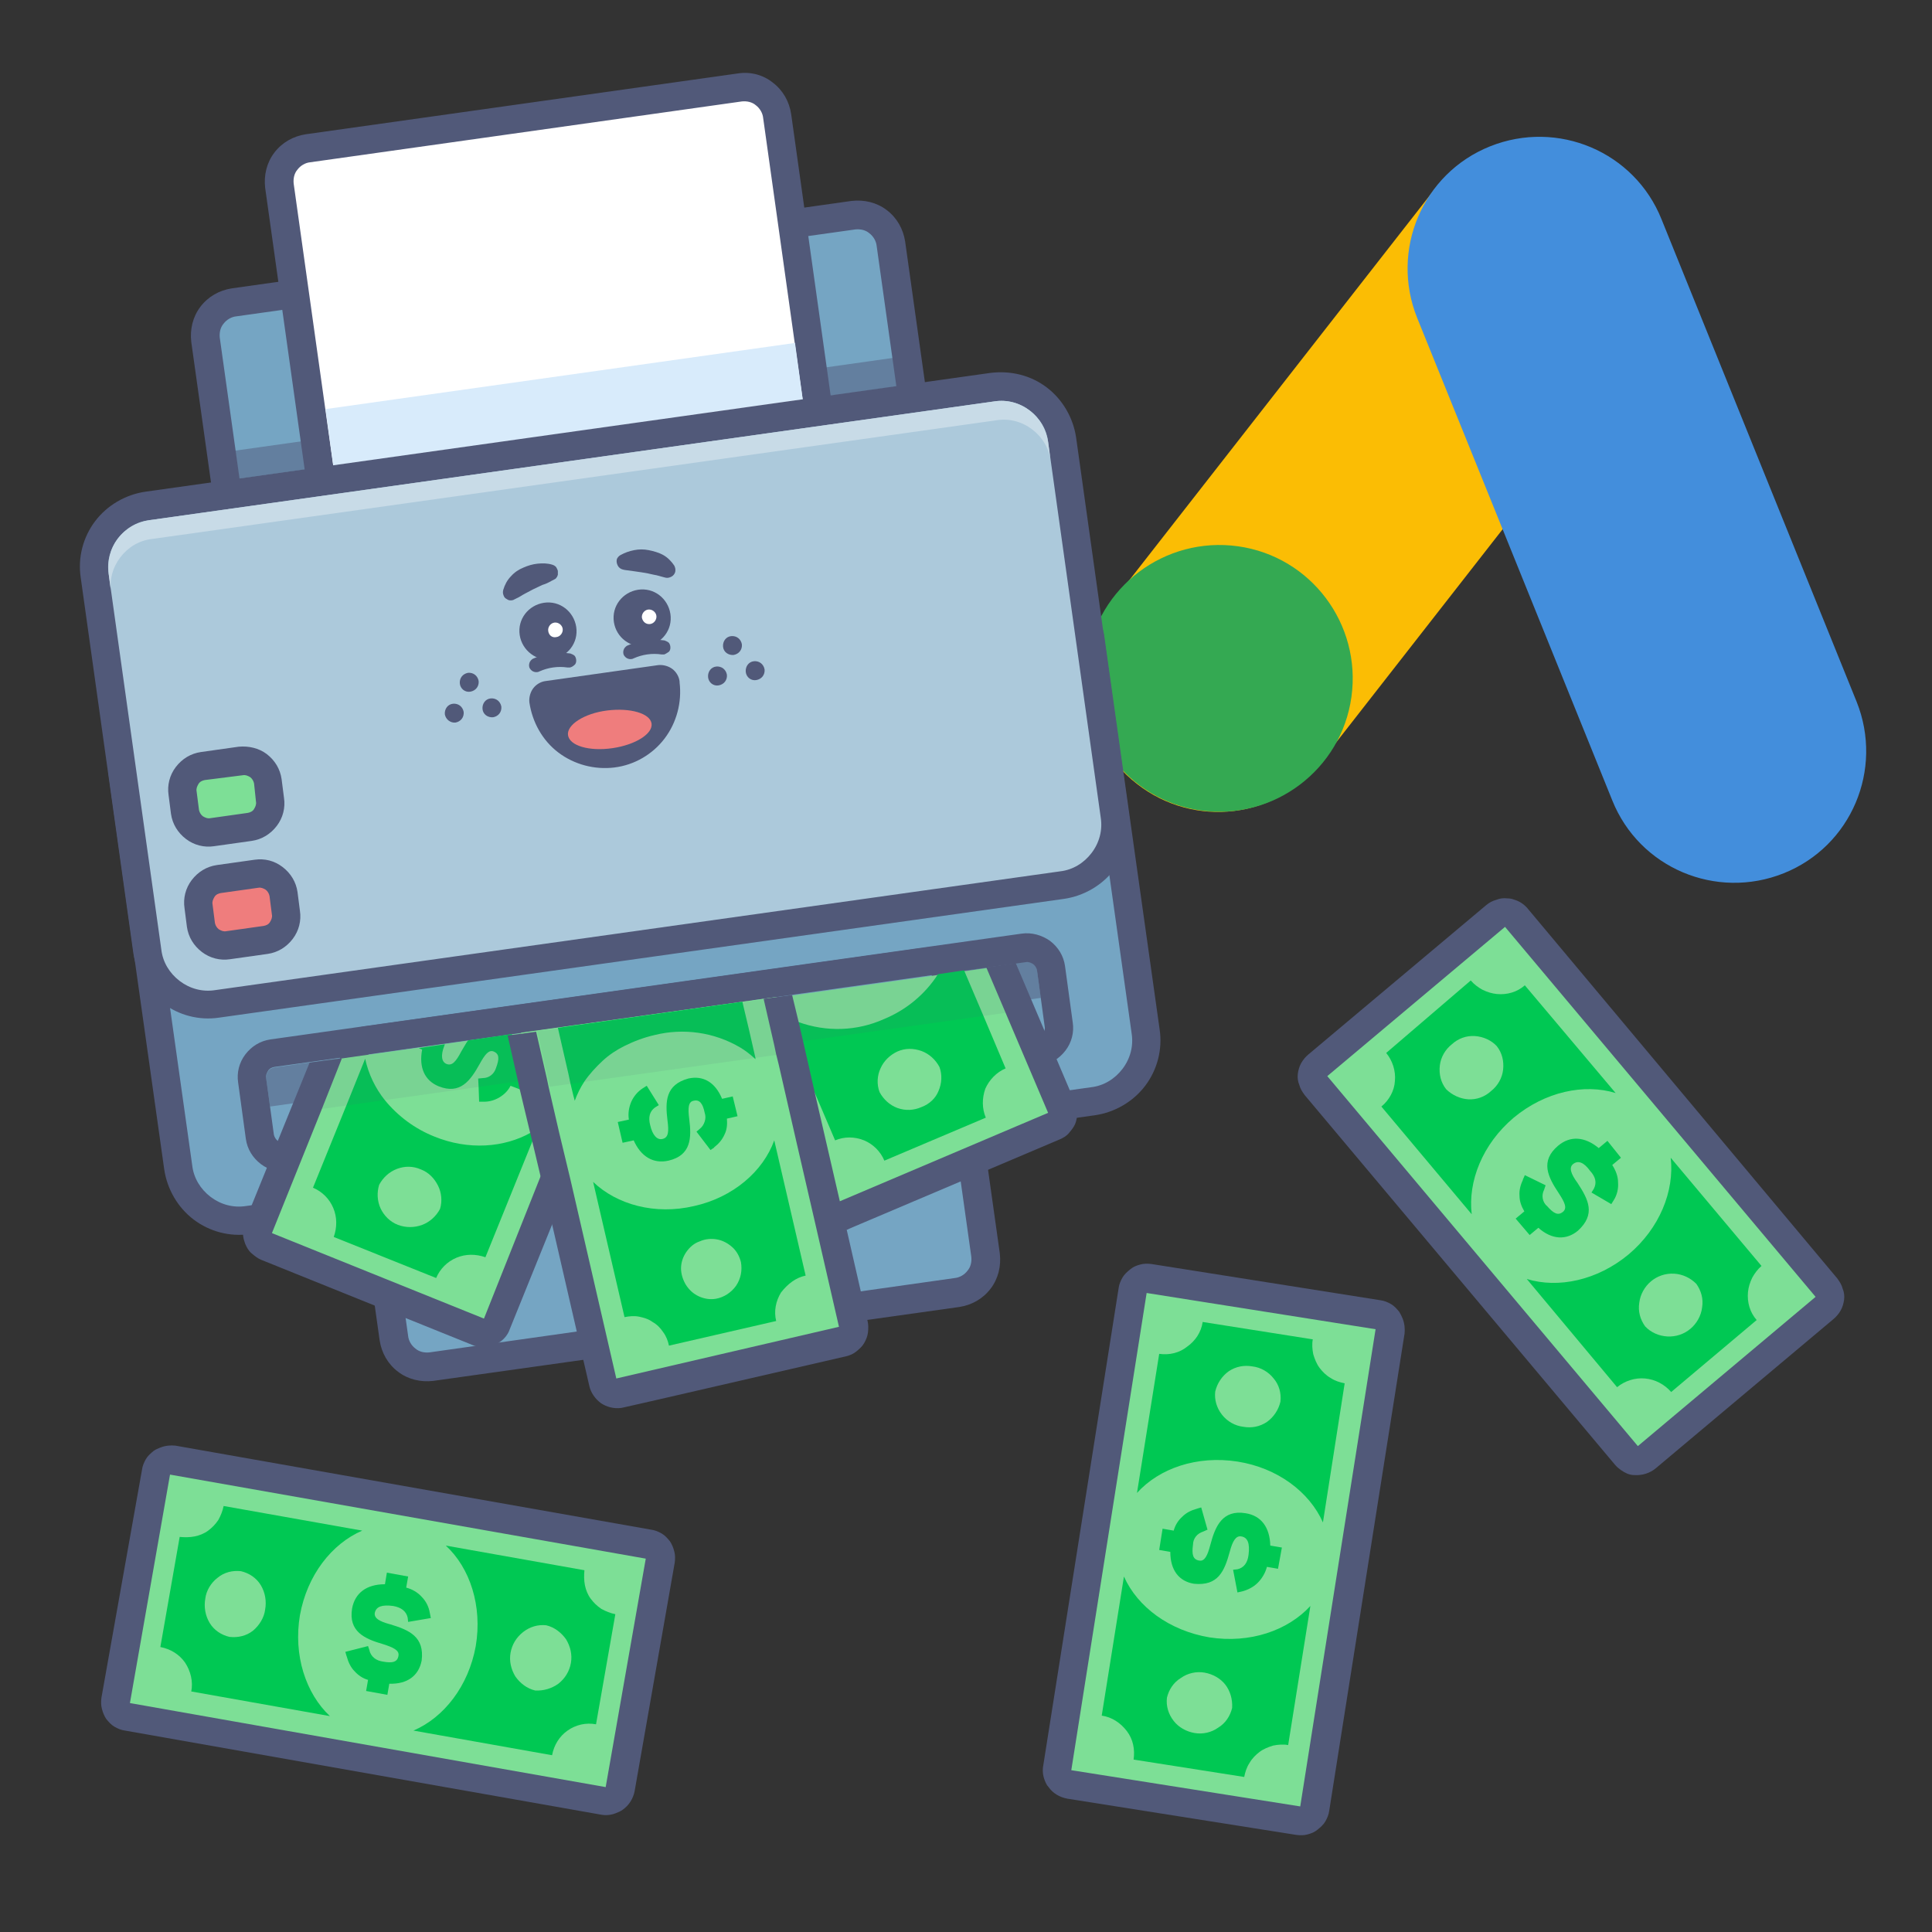 <?xml version="1.0" encoding="utf-8"?>
<!-- Generator: Adobe Illustrator 25.0.1, SVG Export Plug-In . SVG Version: 6.00 Build 0)  -->
<svg version="1.1" id="Layer_1" xmlns="http://www.w3.org/2000/svg" xmlns:xlink="http://www.w3.org/1999/xlink" x="0px" y="0px"
	 viewBox="0 0 400 400" style="enable-background:new 0 0 400 400;" xml:space="preserve">
<rect x="0" y="0" width="400" height="400" fill="#333333" stroke="none"/>
<style type="text/css">
	.st0{clip-path:url(#SVGID_2_);}
	.st1{fill:#FBBD04;}
	.st2{fill:#438EDC;}
	.st3{fill:#34A952;}
	.st4{fill:#75A5C3;}
	.st5{fill:#515979;}
	.st6{opacity:0.7;}
	.st7{fill:#FFFFFF;}
	.st8{fill:#D8EBFB;}
	.st9{fill:#7DDF96;}
	.st10{fill:#00C853;}
	.st11{opacity:0.3;}
	.st12{fill:#ACC9DB;}
	.st13{fill:#C8DBE7;}
	.st14{fill:#EF7D7D;}
</style>
<g>
	<defs>
		<rect id="SVGID_1_" width="400" height="400"/>
	</defs>
	<clipPath id="SVGID_2_">
		<use xlink:href="#SVGID_1_"  style="overflow:visible;"/>
	</clipPath>
	<g class="st0">
		<path class="st1" d="M339.9,72.7c9.3-11.9,7.2-29-4.7-38.2c-11.9-9.3-29-7.2-38.2,4.7l-66.3,84.9c-9.3,11.9-7.2,29,4.7,38.2
			c11.9,9.3,29,7.2,38.2-4.7L339.9,72.7z"/>
		<path class="st2" d="M344,45.4c-5.6-14-21.5-20.7-35.5-15.1c-14,5.6-20.7,21.5-15.1,35.5l40.4,99.9c5.6,14,21.5,20.7,35.5,15.1
			c14-5.6,20.7-21.5,15.1-35.5L344,45.4z"/>
		<path class="st3" d="M248.6,167.8c15.1,2.1,29.1-8.4,31.2-23.5c2.1-15.1-8.4-29.1-23.5-31.2c-15.1-2.1-29.1,8.4-31.2,23.5
			C223,151.7,233.5,165.7,248.6,167.8z"/>
		<path class="st4" d="M59,166.2c-0.8,0.1-1.6-0.1-2.2-0.6c-0.6-0.5-1-1.2-1.1-1.9L42.6,70.3c-0.3-1.8,0.2-3.6,1.3-5.1
			c1.1-1.5,2.7-2.4,4.5-2.7l128.3-18c1.8-0.3,3.6,0.2,5.1,1.3c1.5,1.1,2.4,2.7,2.7,4.5l13.1,93.3c0.1,0.8-0.1,1.6-0.6,2.2
			c-0.5,0.6-1.2,1-1.9,1.1L59,166.2z"/>
		<path class="st5" d="M177.1,47.5c1-0.1,2.1,0.1,2.9,0.8c0.8,0.6,1.4,1.6,1.5,2.6l13.1,93.3L58.6,163.3L45.5,69.9
			c-0.1-1,0.1-2.1,0.8-2.9c0.6-0.8,1.6-1.4,2.6-1.5L177.1,47.5z M176.3,41.6L48,59.7c-2.6,0.4-4.9,1.7-6.5,3.8
			c-1.6,2.1-2.2,4.7-1.9,7.3l13.1,93.3c0.2,1.5,1,2.9,2.3,3.9c1.2,0.9,2.8,1.3,4.4,1.1L195.5,150c1.5-0.2,2.9-1,3.9-2.3
			c0.9-1.2,1.3-2.8,1.1-4.4L187.4,50c-0.4-2.6-1.7-4.9-3.8-6.5C181.5,41.9,178.9,41.3,176.3,41.6z"/>
		<g class="st6">
			<g class="st6">
				<path class="st5" d="M184.9,74.1L48.7,93.3l0.8,5.8L185.7,80L184.9,74.1z"/>
			</g>
		</g>
		<path class="st7" d="M153.2,18.1L63.7,30.7c-3.8,0.5-6.4,4-5.8,7.8l18,128.3c0.5,3.8,4,6.4,7.8,5.8l89.4-12.6
			c3.8-0.5,6.4-4,5.8-7.8L161,24C160.4,20.2,157,17.6,153.2,18.1z"/>
		<path class="st5" d="M153.6,21c1-0.1,2.1,0.1,2.9,0.8c0.8,0.6,1.4,1.6,1.5,2.6l18,128.3c0.1,1-0.1,2.1-0.8,2.9
			c-0.6,0.8-1.6,1.4-2.6,1.5l-89.4,12.6c-1,0.1-2.1-0.1-2.9-0.8c-0.8-0.6-1.4-1.6-1.5-2.6L60.8,38c-0.1-1,0.1-2.1,0.8-2.9
			c0.6-0.8,1.6-1.4,2.6-1.5L153.6,21z M152.8,15.2L63.3,27.8c-2.6,0.4-4.9,1.7-6.5,3.8s-2.2,4.7-1.9,7.3l18,128.3
			c0.4,2.6,1.7,4.9,3.8,6.5s4.7,2.2,7.3,1.9l89.4-12.6c2.6-0.4,4.9-1.7,6.5-3.8c1.6-2.1,2.2-4.7,1.9-7.3l-18-128.3
			c-0.4-2.6-1.7-4.9-3.8-6.5C158,15.5,155.4,14.8,152.8,15.2z"/>
		<path class="st8" d="M164.6,71L67.4,84.7L69,96.4l97.2-13.7L164.6,71z"/>
		<path class="st4" d="M51.3,252.5c-3.4,0.5-6.8-0.4-9.5-2.4s-4.5-5.1-5-8.4L25.4,160c-0.1-0.8,0.1-1.6,0.6-2.2
			c0.5-0.6,1.2-1,1.9-1.1l194.5-27.3c0.8-0.1,1.6,0.1,2.2,0.6c0.6,0.5,1,1.2,1.1,1.9l11.5,81.7c0.2,1.7,0.1,3.3-0.3,5
			c-0.4,1.6-1.2,3.1-2.2,4.5c-1,1.3-2.3,2.5-3.7,3.3c-1.4,0.9-3,1.4-4.7,1.6L51.3,252.5z"/>
		<path class="st5" d="M222.8,132.3l11.5,81.7c0.4,2.6-0.3,5.2-1.9,7.3c-1.6,2.1-3.9,3.5-6.5,3.8l-175,24.6
			c-2.6,0.4-5.2-0.3-7.3-1.9s-3.5-3.9-3.8-6.5l-11.5-81.7L222.8,132.3z M222,126.4L27.5,153.8c-1.5,0.2-2.9,1-3.9,2.3
			c-0.9,1.2-1.3,2.8-1.1,4.4L34,242.1c0.6,4.1,2.8,7.9,6.1,10.4c3.3,2.5,7.5,3.6,11.6,3l175-24.6c4.1-0.6,7.9-2.8,10.4-6.1
			c2.5-3.3,3.6-7.5,3-11.6l-11.5-81.7c-0.2-1.5-1-2.9-2.3-3.9C225.1,126.6,223.5,126.2,222,126.4z"/>
		<path class="st4" d="M211.9,196.3L56.4,218.1c-2.7,0.4-4.6,2.9-4.2,5.5l1.6,11.7c0.4,2.7,2.9,4.6,5.5,4.2l155.6-21.9
			c2.7-0.4,4.6-2.9,4.2-5.5l-1.6-11.7C217.1,197.7,214.6,195.9,211.9,196.3z"/>
		<path class="st5" d="M212.4,199.2c0.5-0.1,1,0.1,1.5,0.4c0.4,0.3,0.7,0.8,0.8,1.3l1.6,11.7c0.1,0.5-0.1,1-0.4,1.5
			c-0.3,0.4-0.8,0.7-1.3,0.8L59,236.6c-0.5,0.1-1-0.1-1.5-0.4c-0.4-0.3-0.7-0.8-0.8-1.3l-1.6-11.7c-0.1-0.5,0.1-1,0.4-1.5
			s0.8-0.7,1.3-0.8L212.4,199.2z M211.5,193.3L56,215.2c-2.1,0.3-3.9,1.4-5.2,3.1s-1.8,3.8-1.5,5.8l1.6,11.7
			c0.3,2.1,1.4,3.9,3.1,5.2c1.7,1.3,3.8,1.8,5.8,1.5l155.6-21.9c2.1-0.3,3.9-1.4,5.2-3.1c1.3-1.7,1.8-3.8,1.5-5.8l-1.6-11.7
			c-0.3-2.1-1.4-3.9-3.1-5.2C215.7,193.6,213.6,193,211.5,193.3z"/>
		<g class="st6">
			<g class="st6">
				<path class="st5" d="M56.8,221l155.6-21.9c0.5-0.1,1,0.1,1.5,0.4c0.4,0.3,0.7,0.8,0.8,1.3l0.8,5.8L55.9,229.1l-0.8-5.8
					c-0.1-0.5,0.1-1,0.4-1.5S56.3,221.1,56.8,221L56.8,221z"/>
			</g>
		</g>
		<path class="st4" d="M89.3,282.9c-1.8,0.3-3.6-0.2-5.1-1.3c-1.5-1.1-2.4-2.7-2.7-4.5l-8.2-58.3c-0.1-0.8,0.1-1.6,0.6-2.2
			c0.5-0.6,1.2-1,1.9-1.1L192.5,199c0.8-0.1,1.6,0.1,2.2,0.6c0.6,0.5,1,1.2,1.1,1.9l8.2,58.3c0.3,1.8-0.2,3.6-1.3,5.1
			c-1.1,1.5-2.7,2.4-4.5,2.7L89.3,282.9z"/>
		<path class="st5" d="M192.9,201.9l8.2,58.3c0.1,1-0.1,2.1-0.8,2.9c-0.6,0.8-1.6,1.4-2.6,1.5L88.9,280c-1,0.1-2.1-0.1-2.9-0.8
			c-0.8-0.6-1.4-1.6-1.5-2.6l-8.2-58.3L192.9,201.9z M192.1,196.1L75.4,212.5c-1.5,0.2-2.9,1-3.9,2.3c-0.9,1.2-1.3,2.8-1.1,4.4
			l8.2,58.3c0.4,2.6,1.7,4.9,3.8,6.5c2.1,1.6,4.7,2.2,7.3,1.9l108.9-15.3c2.6-0.4,4.9-1.7,6.5-3.8c1.6-2.1,2.2-4.7,1.9-7.3
			l-8.2-58.3c-0.2-1.5-1-2.9-2.3-3.9C195.2,196.3,193.6,195.9,192.1,196.1L192.1,196.1z"/>
		<path class="st9" d="M128.4,211l-3.5,8.7l-1.6,4l-6.3,15.5l-1.9,4.8l-1.9,4.8l-10.3,25.4c-0.1,0.4-0.4,0.7-0.6,1
			c-0.3,0.3-0.6,0.5-1,0.7c-0.2,0.1-0.5,0.2-0.7,0.2c-0.5,0.1-1,0-1.5-0.2L55.2,258c-0.4-0.1-0.7-0.4-1-0.6c-0.3-0.3-0.5-0.6-0.7-1
			s-0.2-0.7-0.2-1.1c0-0.4,0.1-0.8,0.2-1.1l14-34.6L128.4,211z"/>
		<path class="st5" d="M125,211.4l-4.3,10.6l-0.9,2.1l-1.1,2.7l-3,7.2l-1.9,4.8l-1.9,4.8L100.2,273l-43.9-17.7l10.3-25.6l4.2-10.6
			l-6.7,0.9l-13.4,33c-0.3,0.7-0.4,1.5-0.4,2.3c0,0.8,0.2,1.5,0.5,2.3c0.3,0.7,0.7,1.4,1.3,1.9c0.6,0.5,1.2,1,1.9,1.3l43.9,17.7
			c1,0.4,2,0.5,3,0.4c1-0.1,2-0.6,2.8-1.2c0.8-0.6,1.5-1.5,1.8-2.4l8.7-21.5l1.9-4.8l2-4.8l8.4-21l2.6-6.5l2.5-6.2L125,211.4z"/>
		<path class="st10" d="M116,212.7c0.8,1.6,1.4,3.2,1.7,4.9l2.2-5.5L116,212.7z"/>
		<path class="st10" d="M109.9,234.5c-5.5,3.1-12.9,3.7-20,0.8c-4-1.6-7.5-4.2-10.2-7.5c-2-2.5-3.4-5.4-4.1-8.6l-3.9,9.7l-6.9,17
			c1.9,0.8,3.4,2.3,4.2,4.2c0.8,1.9,0.8,4,0.1,6l21.2,8.5c0.8-1.9,2.3-3.4,4.2-4.2c1.9-0.8,4-0.8,6-0.1l9.8-24.2l1-2.5
			C110.8,233.9,110.4,234.2,109.9,234.5z M91.1,250.3c-0.8,1.5-2.1,2.7-3.7,3.3c-1.6,0.6-3.4,0.6-5,0c-1.6-0.6-2.9-1.9-3.6-3.4
			s-0.8-3.3-0.3-4.9c0.8-1.5,2.1-2.7,3.7-3.3c1.6-0.6,3.3-0.6,4.9,0.1c1.6,0.6,2.8,1.8,3.6,3.4C91.4,246.9,91.6,248.7,91.1,250.3
			L91.1,250.3z"/>
		<path class="st10" d="M107.3,220.4c0.6-2.7,0.1-4.9-1.4-6.3l-9,1.3c-0.5,0.7-0.9,1.5-1.4,2.3c-1.1,2.1-1.9,3-3,2.6
			c-1.1-0.4-1.3-1.8-0.5-3.8c0-0.1,0.1-0.2,0.1-0.3l-5.4,0.8l0.7,0.3c-0.7,3.7,0.5,6.4,3.4,7.6c4.5,1.8,6.6-1.2,8.5-4.6
			c1.1-2,1.9-3,2.9-2.6c1.2,0.5,1.2,1.5,0.5,3.4c-0.2,0.6-0.5,1.1-1,1.5c-0.5,0.4-1.1,0.6-1.7,0.6l-1,0.1l0.1,2l0.1,2.8l0.7,0
			c0.1,0,0.2,0,0.3,0c1.1,0,2.2-0.3,3.2-0.9c1-0.6,1.8-1.4,2.3-2.4l2.1,0.8l0-0.1l0.6-1.5l1-2.5L107.3,220.4z"/>
		<g class="st11">
			<g class="st11">
				<path class="st5" d="M125,211.4l-4.3,10.6l-54.1,7.6l4.3-10.6L125,211.4z"/>
			</g>
		</g>
		<path class="st9" d="M219.7,231.6c-0.1,0.4-0.4,0.7-0.6,1c-0.3,0.3-0.6,0.5-1,0.7l-43.6,18.5c-0.2,0.1-0.5,0.2-0.7,0.2
			c-0.4,0.1-0.9,0-1.3-0.1c-0.4-0.1-0.8-0.4-1.1-0.7c-0.3-0.3-0.6-0.6-0.7-1l-5.6-13.2l-7.7-18.1l-2.3-5.5l-2.4-5.7l54.6-7.7
			l12.5,29.4C220,230,220,230.8,219.7,231.6L219.7,231.6z"/>
		<path class="st5" d="M222.5,228.1l-12.2-28.7l-6.1,0.9l4,9.4l8.8,20.7l-43.1,18.3l-0.5,0.2L168,236l-6.7-15.7l-0.8-1.9l-0.8-1.9
			l-4-9.4l-6.1,0.9l3.8,8.9l1,2.3l13.6,32c0.2,0.4,0.4,0.9,0.7,1.3c0.6,0.8,1.5,1.5,2.5,1.9s2,0.5,3.1,0.4c0.3,0,0.7-0.1,1-0.2
			c0.2,0,0.3-0.1,0.5-0.2l43.6-18.5c0.7-0.3,1.4-0.7,1.9-1.3c0.5-0.6,1-1.2,1.3-1.9c0.3-0.7,0.4-1.5,0.4-2.3
			C223,229.6,222.8,228.9,222.5,228.1L222.5,228.1z"/>
		<path class="st10" d="M208.2,221.2l-4.6-10.9l-4-9.4l-5.4,0.8c-2.7,4.2-6.6,7.4-11.2,9.3c-5.6,2.5-11.9,2.7-17.7,0.6
			c-1.2-0.5-2.4-1-3.4-1.7l-0.3-0.2l0.5,1.2l2.1,4.9l4.6,10.7l4.1,9.6c1.9-0.8,4-0.8,6,0c1.9,0.8,3.4,2.3,4.2,4.2l21-8.9
			c-0.8-1.9-0.8-4-0.1-6C204.8,223.6,206.3,222,208.2,221.2L208.2,221.2z M190.8,229.2c-1.6,0.7-3.3,0.8-5,0.2
			c-1.6-0.6-2.9-1.8-3.7-3.3c-0.6-1.6-0.5-3.4,0.2-4.9c0.7-1.6,2-2.8,3.5-3.5c1.6-0.7,3.3-0.7,5-0.1c1.6,0.6,2.9,1.8,3.7,3.3
			c0.6,1.6,0.5,3.4-0.2,5C193.7,227.4,192.4,228.6,190.8,229.2L190.8,229.2z"/>
		<g class="st11">
			<g class="st11">
				<path class="st5" d="M208.2,209.7l-48.5,6.8l-4-9.4l48.5-6.8L208.2,209.7z"/>
			</g>
		</g>
		<path class="st9" d="M176.7,274c0.1,0.4,0.1,0.8,0,1.2c-0.1,0.4-0.2,0.8-0.4,1.1c-0.2,0.3-0.5,0.6-0.8,0.8
			c-0.3,0.2-0.7,0.4-1.1,0.5l-46.1,10.6l-0.3,0c-0.7,0.1-1.5-0.1-2.1-0.5c-0.6-0.4-1-1.1-1.2-1.8l-8.6-37.1l-1.2-5l-1.2-5l-3.6-15.4
			l-2.2-9.6l52.9-7.4l0.8,3.5l0.2,1.1l1.2,5l4.6,20l3.5,15.1l0.8,3.6L176.7,274z"/>
		<path class="st5" d="M179.6,273.4l-4.3-18.8l-0.7-2.9l-0.7-2.9l-5.1-22.1l-2.5-11l-0.9-3.9L164,206l-5.9,0.8l2.2,9.6l0.4,1.9
			l0.5,2l3.8,16.6l3.6,15.6l5.1,22.2l-46.1,10.7l-9.5-41.2l-1.2-5l-1.2-5l-2.1-9.1l-0.4-1.9l-2.2-9.6l-5.9,0.8l2.2,9.7l0.3,1.4
			l2.2,9.2l0.4,1.6l1.8,7.6l1.2,5l1.2,5l7.6,33c0.3,1.4,1.2,2.7,2.4,3.6c1.2,0.8,2.7,1.2,4.2,1l0.5-0.1l6.6-1.5l39.5-9.1
			c0.8-0.2,1.5-0.5,2.1-1c0.6-0.5,1.2-1,1.6-1.7c0.4-0.7,0.7-1.4,0.8-2.2S179.8,274.1,179.6,273.4L179.6,273.4z"/>
		<path class="st10" d="M156.4,219l-1.3-5.7l-1.4-5.9l-38.2,5.4l2.2,9.6l0.4,1.9l0.6,2.5l0.3,1.1c0.5-1.4,1.2-2.8,2-4
			c1.1-1.6,2.4-3,3.8-4.3c1.3-1.2,2.8-2.2,4.4-3c2-1,4.1-1.8,6.3-2.3c6-1.5,12.4-0.6,17.8,2.6c1,0.6,1.9,1.3,2.8,2.1l0.3,0.3
			L156.4,219z"/>
		<path class="st10" d="M166.8,264.1l-6.5-28c-2.3,6.4-8.5,11.8-16.6,13.6c-8.1,1.9-16-0.3-20.9-5l6.5,28c1-0.2,2-0.3,3-0.1
			c1,0.2,2,0.5,2.8,1.1c0.9,0.5,1.6,1.2,2.2,2.1c0.6,0.8,1,1.8,1.2,2.8l22.2-5.1c-0.5-2-0.1-4.1,1-5.9
			C163.1,265.8,164.8,264.5,166.8,264.1L166.8,264.1z M148.2,268.9c-1.2,0.2-2.4,0-3.5-0.5c-1.1-0.5-2-1.3-2.7-2.4
			c-0.6-1-1-2.2-1-3.4c0-1.2,0.4-2.4,1.1-3.4c0.7-1,1.6-1.8,2.8-2.2c1.1-0.5,2.4-0.6,3.5-0.4c1.2,0.2,2.3,0.8,3.2,1.6
			c0.9,0.8,1.5,1.9,1.8,3.1c0.3,1.7,0,3.4-1,4.9C151.4,267.6,149.9,268.6,148.2,268.9L148.2,268.9z"/>
		<path class="st10" d="M151.7,227l-2.2,0.5c-1.4-3.4-3.9-4.9-7-4.2c-4.7,1.3-4.8,4.7-4.3,8.7c0.3,2.3,0.2,3.5-1,3.8
			c-1.1,0.3-2.1-0.7-2.6-2.9c-0.4-1.6-0.1-2.8,1-3.6l0.8-0.5l-2.5-4l-0.8,0.5c-1.1,0.7-1.9,1.7-2.4,2.8c-0.5,1.2-0.7,2.4-0.5,3.7
			l-2.3,0.5l1,4.3l2.3-0.5c1.5,3.4,4.1,4.9,7.2,4.2c4.7-1.1,4.8-4.7,4.3-8.6c-0.3-2.3-0.2-3.6,0.9-3.8c1.2-0.3,1.9,0.5,2.3,2.5
			c0.2,0.6,0.2,1.2,0,1.8c-0.2,0.6-0.5,1.1-1,1.5l-0.7,0.6l2.9,3.8l0.6-0.4c0.1,0,0.1-0.1,0.2-0.2c0.9-0.7,1.6-1.5,2.1-2.6
			c0.5-1,0.6-2.1,0.5-3.3l2.2-0.5L151.7,227z"/>
		<g class="st11">
			<g class="st11">
				<path class="st5" d="M160.8,218.4l-47,6.6l-0.4-1.9l0,0l-2.2-9.6l47-6.6l2.2,9.6L160.8,218.4z"/>
			</g>
		</g>
		<path class="st12" d="M205.5,80.2l-175,24.6c-7,1-11.8,7.4-10.9,14.4L30.6,197c1,7,7.4,11.8,14.4,10.9l175-24.6
			c7-1,11.8-7.4,10.9-14.4L220,91C219,84,212.5,79.2,205.5,80.2z"/>
		<path class="st5" d="M205.9,83.1c2.6-0.4,5.2,0.3,7.3,1.9c2.1,1.6,3.5,3.9,3.8,6.5l10.9,77.8c0.4,2.6-0.3,5.2-1.9,7.3
			c-1.6,2.1-3.9,3.5-6.5,3.8l-175,24.6c-2.6,0.4-5.2-0.3-7.3-1.9c-2.1-1.6-3.5-3.9-3.8-6.5l-10.9-77.8c-0.4-2.6,0.3-5.2,1.9-7.3
			c1.6-2.1,3.9-3.5,6.5-3.8L205.9,83.1z M205.1,77.2l-175,24.6c-4.1,0.6-7.9,2.8-10.4,6.1c-2.5,3.3-3.6,7.5-3,11.6l10.9,77.8
			c0.6,4.1,2.8,7.9,6.1,10.4c3.3,2.5,7.5,3.6,11.6,3l175-24.6c4.1-0.6,7.9-2.8,10.4-6.1c2.5-3.3,3.6-7.5,3-11.6l-10.9-77.8
			c-0.6-4.1-2.8-7.9-6.1-10.4C213.4,77.7,209.3,76.7,205.1,77.2z"/>
		<path class="st13" d="M205.9,83.1l-175,24.6c-2.6,0.4-4.9,1.7-6.5,3.8c-1.6,2.1-2.2,4.7-1.9,7.3l0.5,3.9c-0.4-2.6,0.3-5.2,1.9-7.3
			c1.6-2.1,3.9-3.5,6.5-3.8l175-24.6c2.6-0.4,5.2,0.3,7.3,1.9c2.1,1.6,3.5,3.9,3.8,6.5l-0.5-3.9c-0.4-2.6-1.7-4.9-3.8-6.5
			C211.1,83.4,208.5,82.7,205.9,83.1z"/>
		<path class="st5" d="M137.5,135.5c-0.2,0-0.3,0-0.5,0c-2-0.3-4,0-5.8,0.8c-0.3,0.2-0.8,0.2-1.1,0.1c-0.4-0.1-0.7-0.4-0.9-0.7
			c-0.2-0.3-0.2-0.8-0.1-1.1c0.1-0.4,0.4-0.7,0.7-0.9c2.4-1.1,5.1-1.5,7.8-1.1c0.3,0.1,0.7,0.3,0.9,0.5c0.2,0.3,0.3,0.6,0.3,1
			c0,0.3-0.1,0.7-0.4,0.9C138.1,135.2,137.8,135.4,137.5,135.5L137.5,135.5z"/>
		<path class="st5" d="M133.8,133.8c3.2-0.5,5.5-3.4,5-6.7c-0.5-3.2-3.4-5.5-6.7-5c-3.2,0.5-5.5,3.4-5,6.7
			C127.6,132,130.5,134.2,133.8,133.8z"/>
		<path class="st7" d="M134.6,129.2c0.8-0.1,1.4-0.9,1.3-1.7c-0.1-0.8-0.9-1.4-1.7-1.3c-0.8,0.1-1.4,0.9-1.3,1.7
			C133.1,128.8,133.8,129.3,134.6,129.2z"/>
		<path class="st5" d="M118,138.2c-0.2,0-0.3,0-0.5,0c-2-0.3-4,0-5.8,0.8c-0.3,0.2-0.8,0.2-1.1,0.1c-0.4-0.1-0.7-0.4-0.9-0.7
			c-0.2-0.3-0.2-0.8-0.1-1.1c0.1-0.4,0.4-0.7,0.7-0.9c2.4-1.1,5.1-1.5,7.8-1.1c0.3,0.1,0.7,0.3,0.9,0.5c0.2,0.3,0.3,0.6,0.3,1
			c0,0.3-0.1,0.7-0.4,0.9C118.7,137.9,118.4,138.1,118,138.2L118,138.2z"/>
		<path class="st5" d="M114.3,136.5c3.2-0.5,5.5-3.4,5-6.7c-0.5-3.2-3.4-5.5-6.7-5c-3.2,0.5-5.5,3.4-5,6.7
			C108.1,134.7,111.1,137,114.3,136.5z"/>
		<path class="st7" d="M115.2,131.9c0.8-0.1,1.4-0.9,1.3-1.7c-0.1-0.8-0.9-1.4-1.7-1.3c-0.8,0.1-1.4,0.9-1.3,1.7
			C113.6,131.5,114.3,132.1,115.2,131.9z"/>
		<path class="st5" d="M128.5,114.9c0.9-0.5,1.8-0.8,2.8-1c1-0.2,2-0.2,3,0c1,0.2,2.1,0.5,3,1c0.9,0.5,1.7,1.3,2.3,2.2
			c0.2,0.4,0.3,0.8,0.2,1.3c-0.1,0.4-0.4,0.8-0.8,1c-0.4,0.2-0.8,0.3-1.2,0.2l-0.4-0.1c-0.8-0.2-1.3-0.4-2-0.5
			c-0.6-0.1-1.2-0.3-1.9-0.4l-2-0.3c-0.7-0.1-1.5-0.2-2.2-0.3l-0.4-0.1c-0.4-0.1-0.8-0.4-1-0.8c-0.2-0.4-0.3-0.8-0.2-1.3
			C127.8,115.5,128.1,115.1,128.5,114.9L128.5,114.9z"/>
		<path class="st5" d="M114.3,120.2c-0.7,0.4-1.3,0.7-2,0.9l-1.9,0.9c-0.6,0.3-1.1,0.6-1.7,0.9c-0.6,0.3-1.1,0.7-1.8,1l-0.4,0.2
			c-0.3,0.2-0.6,0.2-0.9,0.2c-0.3,0-0.6-0.2-0.9-0.4c-0.3-0.2-0.4-0.5-0.5-0.8c-0.1-0.3-0.1-0.6,0-1c0.3-1,0.8-2,1.6-2.8
			c0.7-0.8,1.6-1.4,2.6-1.8c0.9-0.4,1.9-0.7,2.9-0.8c1-0.1,2-0.1,3,0.2c0.2,0.1,0.4,0.1,0.6,0.3c0.2,0.1,0.3,0.3,0.4,0.5
			c0.1,0.2,0.2,0.4,0.2,0.6c0,0.2,0,0.4,0,0.7c-0.1,0.2-0.1,0.4-0.3,0.6c-0.1,0.2-0.3,0.3-0.5,0.4L114.3,120.2z"/>
		<g>
			<g>
				<path class="st5" d="M151.9,135.6c1.1-0.2,1.8-1.1,1.7-2.2c-0.2-1.1-1.1-1.8-2.2-1.7s-1.8,1.1-1.7,2.2
					C149.8,135,150.8,135.7,151.9,135.6z"/>
			</g>
		</g>
		<g>
			<g>
				<path class="st5" d="M148.8,141.9c1.1-0.2,1.8-1.1,1.7-2.2c-0.2-1.1-1.1-1.8-2.2-1.7s-1.8,1.1-1.7,2.2
					C146.7,141.3,147.7,142.1,148.8,141.9z"/>
			</g>
		</g>
		<g>
			<g>
				<path class="st5" d="M156.6,140.8c1.1-0.2,1.8-1.1,1.7-2.2c-0.2-1.1-1.1-1.8-2.2-1.7s-1.8,1.1-1.7,2.2
					C154.5,140.2,155.5,141,156.6,140.8z"/>
			</g>
		</g>
		<g>
			<g>
				<path class="st5" d="M97.4,143.2c1.1-0.2,1.8-1.1,1.7-2.2c-0.2-1.1-1.1-1.8-2.2-1.7c-1.1,0.2-1.8,1.1-1.7,2.2
					C95.3,142.6,96.3,143.4,97.4,143.2z"/>
			</g>
		</g>
		<g>
			<g>
				<path class="st5" d="M94.3,149.6c1.1-0.2,1.8-1.1,1.7-2.2c-0.2-1.1-1.1-1.8-2.2-1.7s-1.8,1.1-1.7,2.2
					C92.3,149,93.3,149.7,94.3,149.6z"/>
			</g>
		</g>
		<g>
			<g>
				<path class="st5" d="M102.1,148.5c1.1-0.2,1.8-1.1,1.7-2.2c-0.2-1.1-1.1-1.8-2.2-1.7s-1.8,1.1-1.7,2.2
					C100,147.9,101,148.6,102.1,148.5z"/>
			</g>
		</g>
		<path class="st5" d="M127.1,156.9c-3.6,0.5-7.3-0.4-10.2-2.6c-2.9-2.2-4.8-5.5-5.3-9.1c-0.1-0.5,0.1-1,0.4-1.5
			c0.3-0.4,0.8-0.7,1.3-0.8l23.3-3.3c0.5-0.1,1,0.1,1.5,0.4c0.4,0.3,0.7,0.8,0.8,1.3c0.3,1.8,0.1,3.6-0.3,5.4
			c-0.5,1.7-1.2,3.4-2.3,4.8c-1.1,1.4-2.4,2.7-4,3.6C130.6,156,128.9,156.6,127.1,156.9z"/>
		<path class="st5" d="M136.8,141.6c0.4,3.1-0.4,6.2-2.3,8.7c-1.9,2.5-4.7,4.1-7.8,4.6c-3.1,0.4-6.2-0.4-8.7-2.3
			c-2.5-1.9-4.1-4.7-4.6-7.8L136.8,141.6z M136.3,137.7L113,141c-1,0.1-2,0.7-2.6,1.5s-0.9,1.9-0.8,2.9c0.6,4.1,2.7,7.9,6,10.4
			c3.3,2.5,7.5,3.6,11.6,3.1s7.9-2.7,10.4-6s3.6-7.5,3.1-11.6l0-0.2c-0.1-1-0.7-2-1.5-2.6C138.4,137.9,137.3,137.6,136.3,137.7z"/>
		<path class="st14" d="M126.8,154.9c4.8-0.7,8.4-3,8.1-5.1c-0.3-2.1-4.4-3.3-9.2-2.7s-8.4,3-8.1,5.1
			C117.9,154.4,122,155.6,126.8,154.9z"/>
		<path class="st9" d="M49.9,157.6l-7.8,1.1c-2.7,0.4-4.6,2.9-4.2,5.5l0.5,3.9c0.4,2.7,2.9,4.6,5.5,4.2l7.8-1.1
			c2.7-0.4,4.6-2.9,4.2-5.5l-0.5-3.9C55,159.1,52.5,157.2,49.9,157.6z"/>
		<path class="st5" d="M50.3,160.5c0.5-0.1,1,0.1,1.5,0.4c0.4,0.3,0.7,0.8,0.8,1.3L53,166c0.1,0.5-0.1,1-0.4,1.5s-0.8,0.7-1.3,0.8
			l-7.8,1.1c-0.5,0.1-1-0.1-1.5-0.4c-0.4-0.3-0.7-0.8-0.8-1.3l-0.5-3.9c-0.1-0.5,0.1-1,0.4-1.5s0.8-0.7,1.3-0.8L50.3,160.5z
			 M49.4,154.6l-7.8,1.1c-2.1,0.3-3.9,1.4-5.2,3.1c-1.3,1.7-1.8,3.8-1.5,5.8l0.5,3.9c0.3,2.1,1.4,3.9,3.1,5.2
			c1.7,1.3,3.8,1.8,5.8,1.5l7.8-1.1c2.1-0.3,3.9-1.4,5.2-3.1c1.3-1.7,1.8-3.8,1.5-5.8l-0.5-3.9c-0.3-2.1-1.4-3.9-3.1-5.2
			C53.6,154.9,51.5,154.4,49.4,154.6z"/>
		<path class="st14" d="M53.1,180.9l-7.8,1.1c-2.7,0.4-4.6,2.9-4.2,5.5l0.5,3.9c0.4,2.7,2.9,4.6,5.5,4.2l7.8-1.1
			c2.7-0.4,4.6-2.9,4.2-5.5l-0.5-3.9C58.3,182.4,55.8,180.5,53.1,180.9z"/>
		<path class="st5" d="M53.5,183.8c0.5-0.1,1,0.1,1.5,0.4c0.4,0.3,0.7,0.8,0.8,1.3l0.5,3.9c0.1,0.5-0.1,1-0.4,1.5s-0.8,0.7-1.3,0.8
			l-7.8,1.1c-0.5,0.1-1-0.1-1.5-0.4c-0.4-0.3-0.7-0.8-0.8-1.3l-0.5-3.9c-0.1-0.5,0.1-1,0.4-1.5s0.8-0.7,1.3-0.8L53.5,183.8z
			 M52.7,178l-7.8,1.1c-2.1,0.3-3.9,1.4-5.2,3.1c-1.3,1.7-1.8,3.8-1.5,5.8l0.5,3.9c0.3,2.1,1.4,3.9,3.1,5.2s3.8,1.8,5.8,1.5l7.8-1.1
			c2.1-0.3,3.9-1.4,5.2-3.1c1.3-1.7,1.8-3.8,1.5-5.8l-0.5-3.9c-0.3-2.1-1.4-3.9-3.1-5.2S54.8,177.7,52.7,178z"/>
		<path class="st9" d="M126.4,372.8c-0.5,0.2-1,0.2-1.5,0.1l-98.5-17.4c-0.4-0.1-0.8-0.2-1.1-0.4c-0.3-0.2-0.6-0.5-0.8-0.8
			c-0.2-0.3-0.4-0.7-0.5-1.1c-0.1-0.4-0.1-0.8,0-1.2l8.3-47.3c0.1-0.4,0.2-0.8,0.4-1.1c0.2-0.3,0.5-0.6,0.8-0.8
			c0.2-0.1,0.5-0.3,0.7-0.4c0.5-0.2,1-0.2,1.5-0.1l98.5,17.4c0.4,0.1,0.8,0.2,1.1,0.4c0.3,0.2,0.6,0.5,0.8,0.8
			c0.2,0.3,0.4,0.7,0.5,1.1c0.1,0.4,0.1,0.8,0,1.2l-8.3,47.3c-0.1,0.4-0.2,0.8-0.4,1.1c-0.2,0.3-0.5,0.6-0.8,0.8
			C126.9,372.6,126.7,372.7,126.4,372.8L126.4,372.8z"/>
		<path class="st5" d="M35.2,305.3l98.5,17.4l-8.3,47.3l-98.5-17.4L35.2,305.3z M33.2,299.7c-0.5,0.2-1,0.4-1.4,0.7
			c-0.6,0.5-1.2,1-1.6,1.7c-0.4,0.7-0.7,1.4-0.8,2.2L21,351.5c-0.1,0.8-0.1,1.6,0.1,2.3c0.2,0.8,0.5,1.5,0.9,2.1
			c0.5,0.6,1,1.2,1.7,1.6c0.7,0.4,1.4,0.7,2.2,0.8l98.5,17.4c1,0.2,2.1,0.1,3.1-0.3c0.5-0.2,1-0.4,1.4-0.7c1.3-0.9,2.2-2.3,2.5-3.9
			l8.3-47.3c0.1-0.8,0.1-1.6-0.1-2.3c-0.2-0.8-0.5-1.5-0.9-2.1c-0.5-0.6-1-1.2-1.7-1.6c-0.7-0.4-1.4-0.7-2.2-0.8l-98.5-17.4
			C35.3,299.2,34.2,299.3,33.2,299.7L33.2,299.7z"/>
		<path class="st10" d="M98.5,340.8c-1.5,8.3-6.6,14.8-12.9,17.5l28.7,5.1c0.4-2.1,1.5-3.9,3.2-5.1c1.7-1.2,3.8-1.7,5.9-1.3l4-22.8
			c-1-0.2-2-0.6-2.9-1.1c-0.9-0.6-1.6-1.3-2.2-2.1c-0.6-0.8-1-1.8-1.2-2.8c-0.2-1-0.2-2.1-0.1-3.1L92.3,320
			C97.3,324.6,99.9,332.5,98.5,340.8z M113.1,336.5c1.7,0.4,3.1,1.5,4.1,2.9c0.9,1.5,1.3,3.2,1,4.9c-0.3,1.7-1.2,3.2-2.6,4.3
			c-1.4,1-3.1,1.5-4.8,1.4c-1.7-0.4-3.1-1.5-4.1-2.9c-0.9-1.5-1.3-3.2-1-4.9c0.3-1.7,1.2-3.2,2.6-4.3
			C109.7,336.8,111.4,336.3,113.1,336.5L113.1,336.5z"/>
		<path class="st10" d="M39.6,350.2l28.7,5.1c-5-4.7-7.6-12.6-6.2-20.9c1.5-8.3,6.6-14.8,12.9-17.5l-28.7-5.1c-0.2,1-0.6,2-1.1,2.9
			c-0.6,0.9-1.3,1.6-2.1,2.2c-0.8,0.6-1.8,1-2.8,1.2c-1,0.2-2.1,0.2-3.1,0.1l-4,22.8c2.1,0.4,3.9,1.5,5.1,3.2
			C39.5,346,40,348.2,39.6,350.2L39.6,350.2z M49.9,325.3c1.7,0.4,3.2,1.4,4.1,2.9c0.9,1.5,1.2,3.3,0.9,5c-0.2,1.7-1.2,3.3-2.5,4.4
			c-1.4,1.1-3.1,1.5-4.9,1.3c-1.7-0.4-3.2-1.4-4.1-2.9c-0.9-1.5-1.2-3.3-0.9-5c0.2-1.7,1.2-3.3,2.5-4.3
			C46.4,325.5,48.2,325.1,49.9,325.3L49.9,325.3z"/>
		<path class="st10" d="M77.6,333.9c-0.2,1.1,0.9,1.8,3.2,2.4c4,1.2,7.1,2.6,6.5,7.5c-0.6,3.1-2.9,4.9-6.7,4.8l-0.4,2.3l-4.4-0.8
			l0.4-2.3c-1.1-0.3-2.1-1-2.8-1.8c-0.8-0.8-1.3-1.9-1.6-3c0-0.1-0.1-0.2-0.1-0.3l-0.2-0.7l4.7-1.2l0.3,0.9c0.1,0.6,0.5,1.2,1,1.6
			c0.5,0.4,1.1,0.6,1.7,0.7c2.1,0.4,3.1,0.1,3.3-1.2c0.2-1.1-1-1.7-3.2-2.4c-3.8-1.1-7.2-2.6-6.4-7.4c0.6-3.2,3-5,6.8-5l0.4-2.4
			l4.4,0.8l-0.4,2.3c1.2,0.3,2.4,1,3.2,1.9c0.9,0.9,1.5,2.1,1.7,3.4l0.2,1l-4.7,0.8l-0.1-0.9c-0.3-1.3-1.3-2.1-3-2.4
			C79.1,332.2,77.9,332.6,77.6,333.9z"/>
		<path class="st9" d="M338,302.2c-0.5-0.2-0.9-0.5-1.3-0.9l-64.3-76.6c-0.3-0.3-0.4-0.7-0.6-1c-0.1-0.4-0.2-0.8-0.1-1.2
			c0-0.4,0.1-0.8,0.3-1.1c0.2-0.3,0.4-0.7,0.7-0.9l36.8-30.9c0.3-0.3,0.7-0.4,1-0.6c0.4-0.1,0.8-0.2,1.2-0.1c0.3,0,0.5,0.1,0.8,0.2
			c0.5,0.2,0.9,0.5,1.3,0.9l64.3,76.6c0.3,0.3,0.4,0.6,0.6,1c0.1,0.4,0.2,0.8,0.1,1.2c0,0.4-0.1,0.8-0.3,1.1
			c-0.2,0.4-0.4,0.7-0.7,0.9L341,301.7c-0.3,0.3-0.7,0.4-1,0.6c-0.4,0.1-0.8,0.2-1.2,0.1C338.6,302.3,338.3,302.3,338,302.2
			L338,302.2z"/>
		<path class="st5" d="M311.6,191.9l64.3,76.6l-36.8,30.9l-64.3-76.6L311.6,191.9z M313.6,186.3c-0.5-0.2-1-0.3-1.5-0.3
			c-0.8-0.1-1.6,0-2.3,0.3c-0.8,0.2-1.5,0.6-2.1,1.1l-36.8,30.9c-0.6,0.5-1.1,1.1-1.5,1.8c-0.4,0.7-0.6,1.5-0.7,2.2
			c-0.1,0.8,0,1.6,0.3,2.3c0.2,0.8,0.6,1.4,1.1,2.1l64.3,76.6c0.7,0.8,1.6,1.4,2.5,1.8c0.5,0.2,1,0.3,1.5,0.3
			c1.6,0.1,3.2-0.4,4.4-1.4l36.8-30.9c0.6-0.5,1.1-1.1,1.5-1.8c0.4-0.7,0.6-1.5,0.7-2.2c0.1-0.8,0-1.6-0.3-2.3
			c-0.2-0.8-0.6-1.4-1.1-2.1L316.2,188C315.5,187.2,314.6,186.6,313.6,186.3L313.6,186.3z"/>
		<path class="st10" d="M337.2,259.7c-6.5,5.4-14.6,7.1-21.1,5.1l18.7,22.4c1.6-1.3,3.7-2,5.8-1.8c2.1,0.2,4,1.2,5.4,2.8l17.7-14.9
			c-0.7-0.8-1.2-1.7-1.5-2.7c-0.3-1-0.4-2-0.3-3.1c0.1-1,0.4-2,0.9-3c0.5-0.9,1.1-1.7,1.9-2.4l-18.8-22.4
			C346.7,246.6,343.6,254.3,337.2,259.7z M351.2,265.8c1,1.4,1.5,3.1,1.2,4.9c-0.2,1.7-1.1,3.3-2.4,4.4c-1.3,1.1-3,1.7-4.8,1.6
			c-1.7-0.1-3.4-0.8-4.6-2.1c-1-1.4-1.5-3.1-1.2-4.9c0.2-1.7,1.1-3.3,2.4-4.4c1.3-1.1,3-1.7,4.8-1.6
			C348.4,263.8,350,264.6,351.2,265.8L351.2,265.8z"/>
		<path class="st10" d="M286,229.1l18.7,22.3c-0.8-6.8,2.2-14.5,8.7-20c6.5-5.4,14.6-7.1,21.1-5.1l-18.8-22.3
			c-0.8,0.7-1.7,1.2-2.7,1.5c-1,0.3-2,0.4-3.1,0.3c-1-0.1-2-0.4-3-0.9c-0.9-0.5-1.7-1.1-2.4-1.9L287,218c1.3,1.6,2,3.7,1.8,5.8
			C288.7,225.8,287.6,227.8,286,229.1L286,229.1z M309.9,216.6c1.1,1.4,1.5,3.1,1.3,4.9c-0.2,1.7-1.1,3.3-2.5,4.4
			c-1.3,1.2-3,1.8-4.7,1.7c-1.7-0.1-3.4-0.9-4.6-2.1c-1.1-1.4-1.5-3.1-1.3-4.9c0.2-1.7,1.1-3.3,2.5-4.4c1.3-1.2,3-1.8,4.7-1.7
			C307.1,214.6,308.8,215.4,309.9,216.6L309.9,216.6z"/>
		<path class="st10" d="M325.7,241c-0.9,0.7-0.5,2,0.9,3.9c2.3,3.5,3.8,6.5,0.1,9.9c-2.4,2-5.4,1.9-8.2-0.6l-1.8,1.5l-2.9-3.4
			l1.8-1.5c-0.6-1-1-2.1-1-3.2c-0.1-1.1,0.2-2.3,0.7-3.3c0-0.1,0-0.2,0.1-0.3l0.3-0.7l4.3,2.1l-0.3,0.9c-0.3,0.6-0.4,1.2-0.3,1.8
			c0.1,0.6,0.4,1.2,0.9,1.6c1.4,1.6,2.3,2,3.3,1.2c0.9-0.8,0.4-1.9-0.9-3.9c-2.2-3.3-3.9-6.6-0.1-9.8c2.5-2.1,5.5-1.9,8.4,0.5
			l1.8-1.5l2.8,3.5l-1.8,1.5c0.7,1.1,1.2,2.3,1.2,3.6c0.1,1.3-0.2,2.6-0.9,3.7l-0.5,0.8l-4.1-2.4l0.5-0.8c0.6-1.2,0.4-2.4-0.8-3.7
			C327.9,240.6,326.7,240.2,325.7,241z"/>
		<path class="st9" d="M219,367.5c-0.2-0.5-0.2-1-0.2-1.5l15.6-98.8c0.1-0.4,0.2-0.8,0.4-1.1c0.2-0.3,0.5-0.6,0.8-0.9
			c0.3-0.2,0.7-0.4,1.1-0.5c0.4-0.1,0.8-0.1,1.2,0l47.4,7.5c0.4,0.1,0.8,0.2,1.1,0.4c0.3,0.2,0.6,0.5,0.9,0.8
			c0.2,0.2,0.3,0.4,0.4,0.7c0.2,0.5,0.2,1,0.2,1.5l-15.6,98.8c-0.1,0.4-0.2,0.8-0.4,1.1s-0.5,0.6-0.8,0.9s-0.7,0.4-1.1,0.5
			c-0.4,0.1-0.8,0.1-1.2,0l-47.4-7.5c-0.4-0.1-0.8-0.2-1.1-0.4c-0.3-0.2-0.6-0.5-0.9-0.8C219.2,368,219.1,367.7,219,367.5L219,367.5
			z"/>
		<path class="st5" d="M284.8,275.2l-15.6,98.8l-47.4-7.5l15.6-98.8L284.8,275.2z M290.4,273c-0.2-0.5-0.4-0.9-0.7-1.4
			c-0.5-0.6-1-1.2-1.7-1.6c-0.7-0.4-1.4-0.7-2.2-0.8l-47.4-7.5c-0.8-0.1-1.6-0.1-2.3,0.1c-0.8,0.2-1.5,0.5-2.1,1
			c-0.6,0.5-1.2,1-1.6,1.7c-0.4,0.7-0.7,1.4-0.8,2.2l-15.6,98.8c-0.2,1-0.1,2.1,0.3,3.1c0.2,0.5,0.4,1,0.8,1.4
			c0.9,1.3,2.3,2.1,3.9,2.4l47.4,7.5c0.8,0.1,1.6,0.1,2.3-0.1c0.8-0.2,1.5-0.5,2.1-1s1.2-1,1.6-1.7c0.4-0.7,0.7-1.4,0.8-2.2
			l15.6-98.8C290.9,275.1,290.8,274,290.4,273L290.4,273z"/>
		<path class="st10" d="M250.4,339c-8.3-1.4-14.9-6.3-17.7-12.6l-4.6,28.8c2.1,0.3,3.9,1.5,5.2,3.2s1.7,3.8,1.4,5.9l22.9,3.6
			c0.2-1,0.5-2,1.1-2.9c0.5-0.9,1.3-1.7,2.1-2.3c0.8-0.6,1.8-1,2.8-1.3c1-0.2,2.1-0.3,3.1-0.1l4.6-28.8
			C266.6,337.6,258.8,340.3,250.4,339z M255.1,353.6c-0.4,1.7-1.4,3.2-2.9,4.1c-1.4,1-3.2,1.4-4.9,1.1s-3.3-1.2-4.3-2.5
			c-1.1-1.4-1.6-3.1-1.4-4.8c0.4-1.7,1.4-3.2,2.9-4.1c1.4-1,3.2-1.4,4.9-1.1c1.7,0.3,3.3,1.2,4.3,2.5S255.2,351.8,255.1,353.6
			L255.1,353.6z"/>
		<path class="st10" d="M240,280.3l-4.6,28.8c4.6-5.1,12.4-7.8,20.8-6.5c8.3,1.3,14.9,6.3,17.7,12.6l4.5-28.8c-1-0.2-2-0.5-2.9-1.1
			c-0.9-0.5-1.7-1.3-2.3-2.1c-0.6-0.8-1-1.8-1.3-2.8c-0.2-1-0.3-2.1-0.1-3.1l-22.8-3.6c-0.3,2.1-1.5,3.9-3.2,5.1
			C244.2,280.1,242.1,280.6,240,280.3L240,280.3z M265.1,290.2c-0.4,1.7-1.4,3.2-2.8,4.2c-1.5,1-3.2,1.3-4.9,1
			c-1.7-0.2-3.3-1.1-4.4-2.5c-1.1-1.4-1.6-3.1-1.4-4.8c0.4-1.7,1.4-3.2,2.8-4.2c1.5-1,3.2-1.3,4.9-1c1.7,0.2,3.3,1.1,4.4,2.5
			C264.8,286.7,265.3,288.4,265.1,290.2L265.1,290.2z"/>
		<path class="st10" d="M257,318.1c-1.1-0.2-1.8,0.9-2.4,3.2c-1.1,4-2.4,7.1-7.4,6.6c-3.1-0.5-4.9-2.8-4.9-6.6l-2.3-0.4l0.7-4.4
			l2.3,0.4c0.3-1.1,0.9-2.1,1.8-2.9c0.8-0.8,1.8-1.3,2.9-1.6c0.1,0,0.2-0.1,0.3-0.1l0.7-0.2l1.3,4.6l-0.9,0.4
			c-0.6,0.2-1.1,0.5-1.5,1c-0.4,0.5-0.6,1.1-0.6,1.7c-0.3,2.1,0,3.1,1.3,3.3c1.1,0.2,1.7-1,2.3-3.3c1-3.8,2.5-7.3,7.3-6.5
			c3.2,0.5,5,2.9,5.1,6.7l2.4,0.4l-0.8,4.4l-2.3-0.4c-0.3,1.2-1,2.4-1.9,3.3s-2.1,1.5-3.3,1.8l-0.9,0.2l-0.9-4.7l0.9-0.1
			c1.3-0.3,2.1-1.3,2.3-3C258.8,319.5,258.3,318.3,257,318.1z"/>
	</g>
</g>
</svg>
